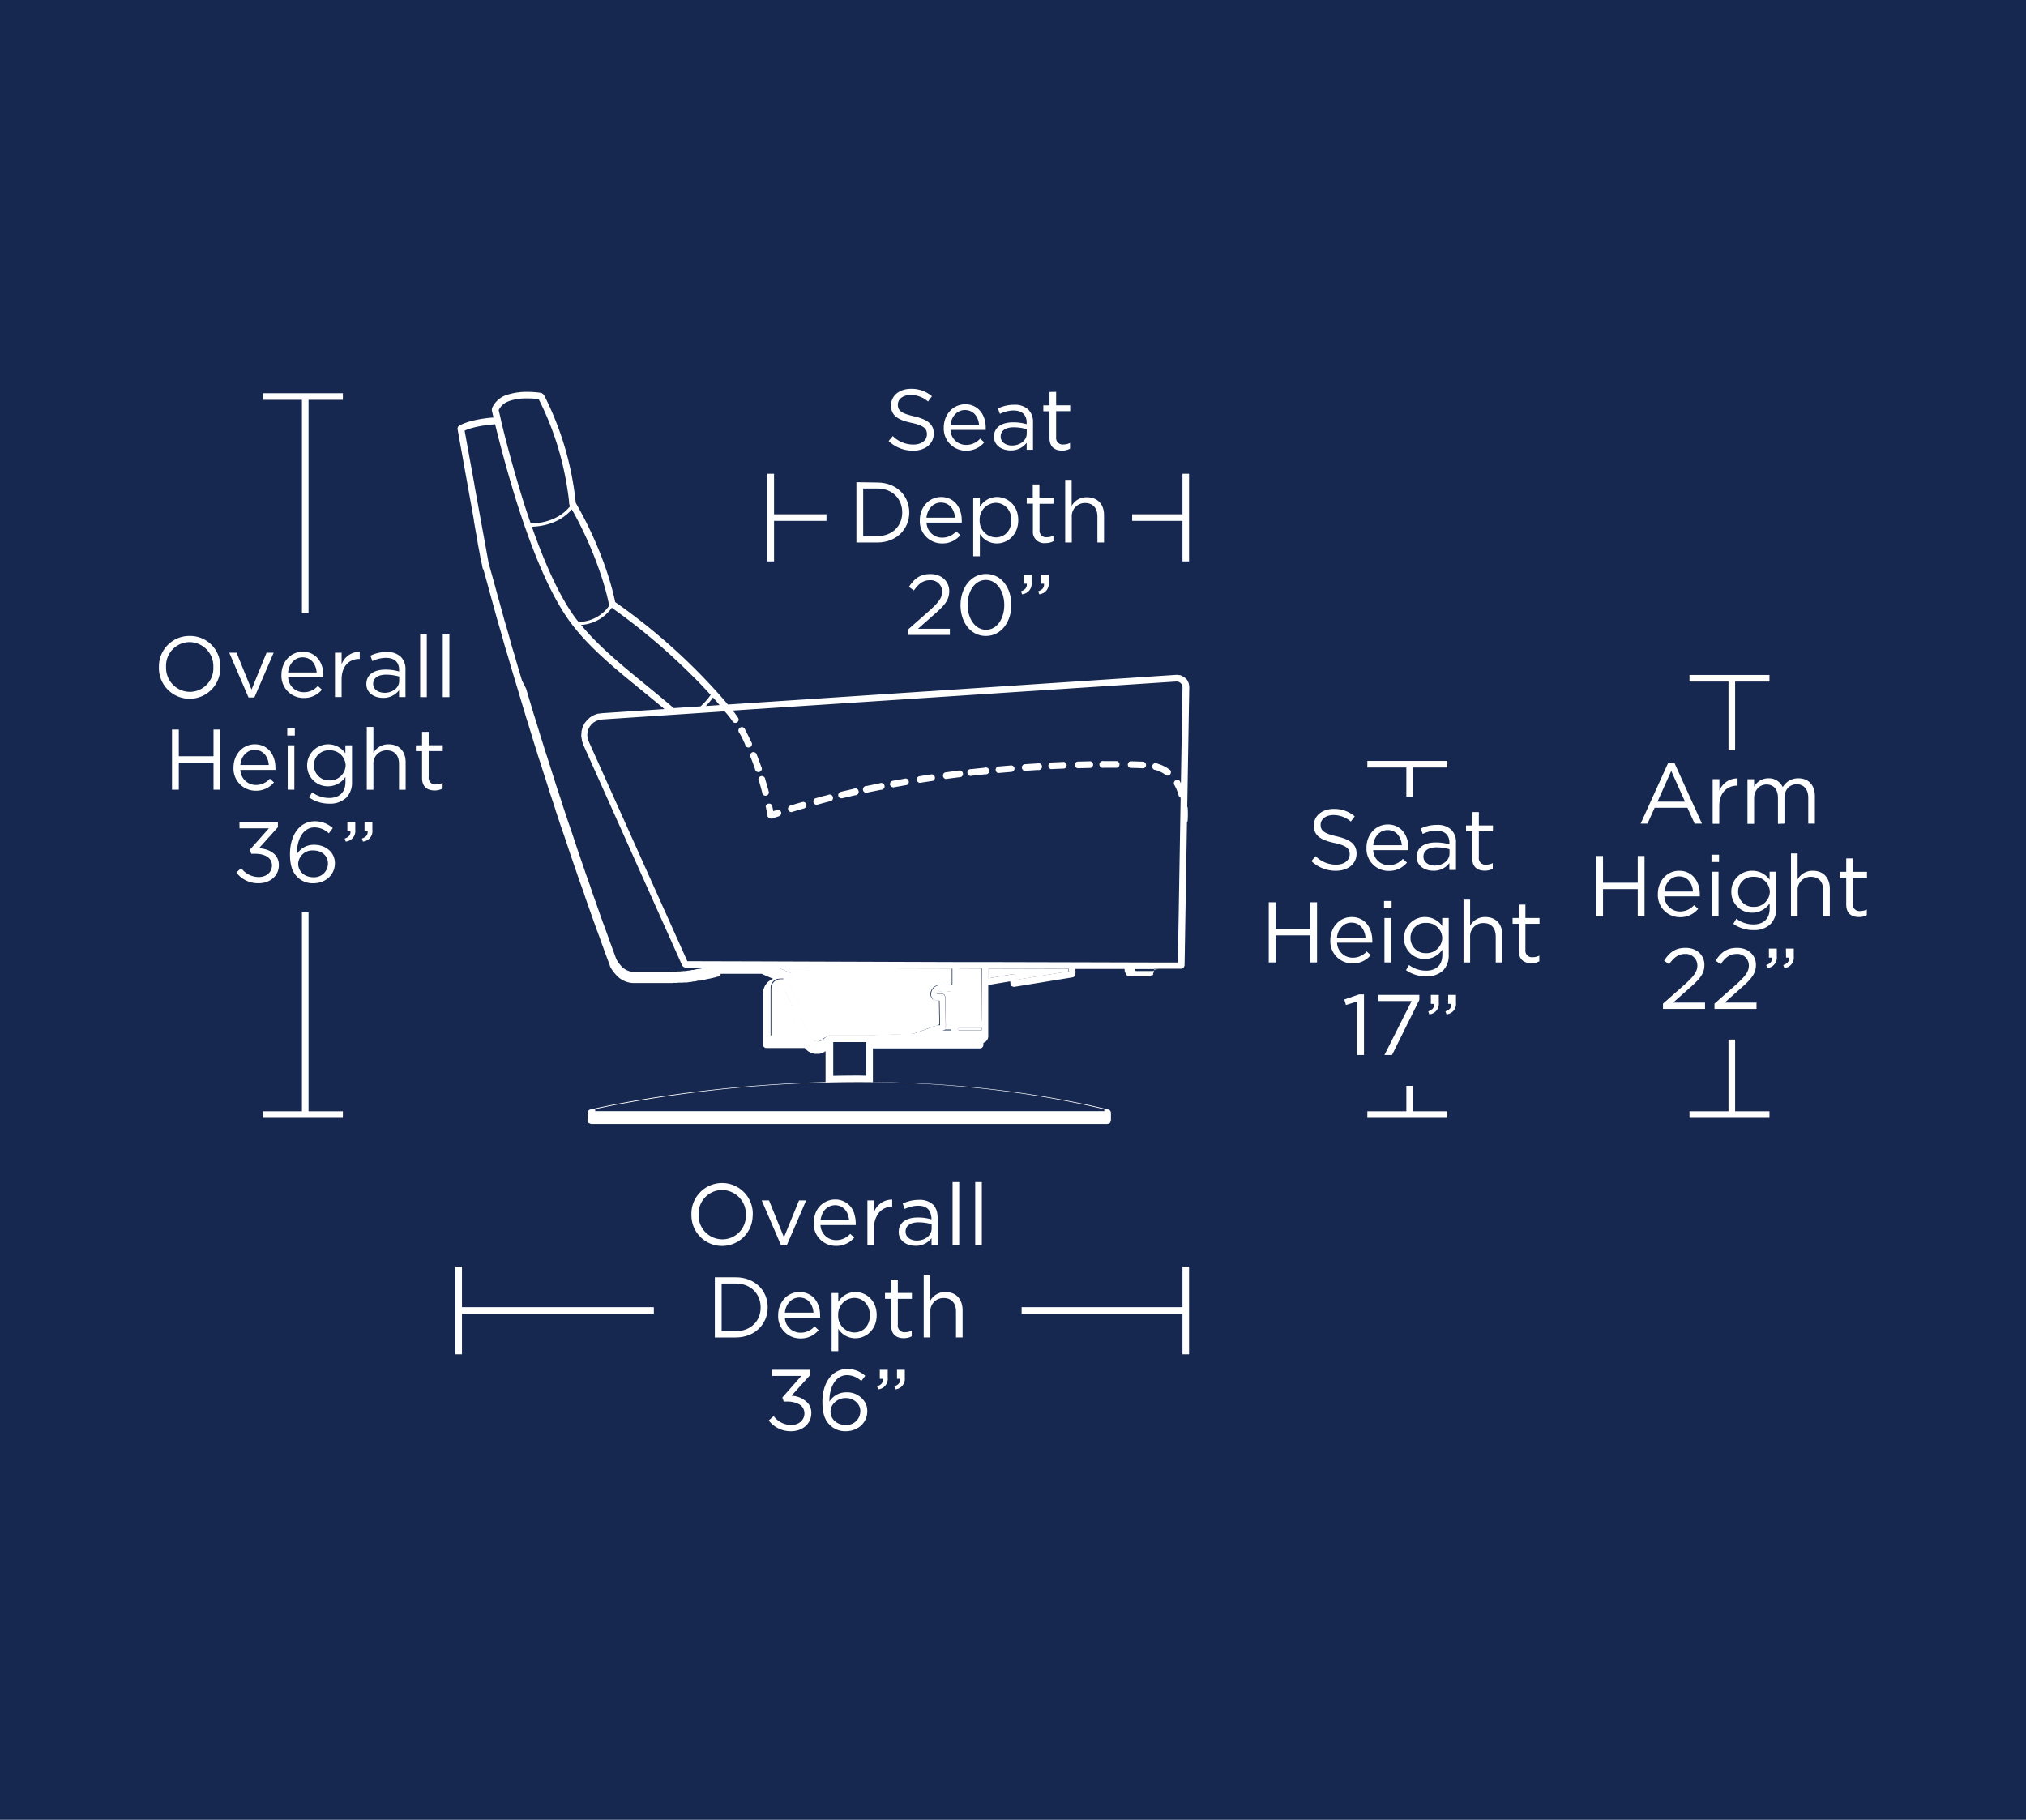 <svg xmlns="http://www.w3.org/2000/svg" viewBox="0 0 590 530"><defs><style>.cls-1{fill:#16284f;}.cls-2{fill:#fff;}</style></defs><title>Cirrus1</title><g id="Background"><rect class="cls-1" width="590" height="530"/></g><g id="Cirrus"><path class="cls-2" d="M231.76,297.69s0,0,0-.05h0l-.09-.2v0l0,0-.12-.23,0-.05v0l-.05-.11,0-.11h0s0-.06,0-.09,0,0-.05-.07l-.62-3.9h0s-.05,0-.06,0l-2.2-4.59s0,0,0-.06,0,0,0-.05l-.29-.88-.05-.27,0-.95,0-.26.15-.65h-1.07l-.73.09-.64.26-.57.43-.4.53-.27.65-.09.73v13.88h9.19l-1.83-3.83S231.77,297.71,231.76,297.69Z"/><path class="cls-2" d="M277.18,297.4v-8.81l-.9.15h0l0,0-1,.07H275l-1-.07h0l-.38,0-.25.07-.22.12-.14.18-.14.27v0h.38l.09,0h1l.33.13c.11.05.25.05.33.13h0l.14.33c.05.11.14.19.15.32h0l.14,7.88,0,.76v0s0,0,0,0v.08l-.29.68h0v0h0v0l-.06,0h0l-.1.05v0l-.07,0h0l-.07,0h0l-.26.1h2.65s0,0,0,0,0,0,0-.08Z"/><polygon class="cls-2" points="279.11 297.23 279.14 297.3 279.16 297.32 279.35 297.36 285.61 297.36 285.79 297.32 285.82 297.3 285.85 297.22 285.85 282.07 279.11 282.05 279.11 297.23"/><path class="cls-2" d="M311.17,282.46l0-.13v-.19l-23.37-.06v2.85l7-1.18c.12,0,.23.06.34.09a.9.9,0,0,1,.36.08c.1.07.13.2.2.3s.17.17.2.29l.07.37V285l0,.29v0l0,.1,15.21-2.48,0-.14Z"/><path class="cls-2" d="M273.55,298.24h0l-.12-6.91h-.82c-.06,0-.09-.05-.14-.06s-.09,0-.14,0l-.37-.11-.46-.3-.21-.25-.18-.32L271,290h0c0-.05,0-.1,0-.16s-.07-.09-.07-.15v-.07s0,0,0-.07,0,0,0-.07l.08-.52.09-.28.25-.52.12-.18.33-.41.29-.23.48-.26.19-.08.52-.15.33,0,.55,0h0l.92.07.92-.07,1.17-.19v-4.59l-50.31-.13,3.2,1.38h0a1,1,0,0,1,.49,1.24c0,.08-.12.1-.17.16l-.32.59-.16.66,0,.69.23.69,2.18,4.53c0,.05,0,.1,0,.15s0,.15.08.22.13.13.14.23l.61,3.8h0l0,.1h0l.06.12,0,.07.05.12h0l.1.21,0,.05,2.34,4.88.37.57.47.42.57.31.62.15h.62l.6-.18.58-.33.54-.51c.09-.08.21-.07.32-.12s.18-.13.31-.14h.07l.07-.16.68-.28h11.63l12.44-.44.73-.15,6-2.21s.05,0,.08,0l.08,0,.18,0h.07l.36-.08h0l.09,0h.05l.1,0h0l.06,0,0-.25Z"/><path class="cls-2" d="M285.71,299.28h-6.47s-.06,0-.09,0h0v.68l0,.11,0,0h0l.16,0h6.31l.16,0h0l0,0,0-.12v-.67s0,0-.05,0S285.74,299.28,285.71,299.28Z"/><polygon class="cls-2" points="89.85 265.73 87.93 265.73 87.93 323.64 76.56 323.64 76.56 325.56 99.85 325.56 99.85 323.64 89.85 323.64 89.85 265.73"/><polygon class="cls-2" points="99.85 114.53 76.56 114.53 76.56 116.45 87.93 116.45 87.93 178.56 89.85 178.56 89.85 116.45 99.85 116.45 99.85 114.53"/><path class="cls-2" d="M55.28,185.21a8.88,8.88,0,0,0-9,9.06v0a8.94,8.94,0,1,0,17.87,0v-.05A8.79,8.79,0,0,0,55.28,185.21Zm6.85,9.11a6.88,6.88,0,0,1-6.85,7.18,7,7,0,0,1-6.92-7.23v-.05A6.89,6.89,0,0,1,55.22,187a7,7,0,0,1,6.91,7.24Z"/><polygon class="cls-2" points="74.08 203.13 79.7 190.09 77.63 190.09 73.25 200.83 68.89 190.09 66.76 190.09 72.37 203.13 74.08 203.13"/><path class="cls-2" d="M94.17,196.65c0-3.78-2.2-6.84-6-6.84-3.58,0-6.21,3-6.21,6.74v0a6.44,6.44,0,0,0,6.46,6.73,6.66,6.66,0,0,0,5.33-2.43l-1.2-1.08a5.32,5.32,0,0,1-4.08,1.83,4.51,4.51,0,0,1-4.55-4.37H94.15C94.17,197.05,94.17,196.9,94.17,196.65Zm-10.28-.8c.24-2.53,2-4.41,4.2-4.41,2.58,0,3.93,2.05,4.13,4.41Z"/><path class="cls-2" d="M99.48,193.47v-3.38H97.55V203h1.93v-5.16c0-3.9,2.3-5.93,5.13-5.93h.15v-2.08A5.55,5.55,0,0,0,99.48,193.47Z"/><path class="cls-2" d="M118.08,203v-7.91a5.1,5.1,0,0,0-1.33-3.78,5.67,5.67,0,0,0-4.18-1.42,10.64,10.64,0,0,0-4.7,1.07l.57,1.58a9,9,0,0,1,3.93-.95c2.43,0,3.86,1.2,3.86,3.53v.45a13.64,13.64,0,0,0-4-.55c-3.28,0-5.54,1.45-5.54,4.18v.05c0,2.65,2.43,4,4.83,4a5.7,5.7,0,0,0,4.69-2.23V203Zm-6.16-1.25c-1.75,0-3.25-.95-3.25-2.58v0c0-1.63,1.35-2.68,3.78-2.68a13.7,13.7,0,0,1,3.8.55v1.26C116.25,200.33,114.3,201.78,111.92,201.78Z"/><rect class="cls-2" x="122.36" y="184.76" width="1.93" height="18.27"/><rect class="cls-2" x="128.94" y="184.76" width="1.93" height="18.27"/><polygon class="cls-2" points="62.18 220.25 52.07 220.25 52.07 212.47 50.09 212.47 50.09 229.99 52.07 229.99 52.07 222.1 62.18 222.1 62.18 229.99 64.16 229.99 64.16 212.47 62.18 212.47 62.18 220.25"/><path class="cls-2" d="M74.45,230.29a6.69,6.69,0,0,0,5.33-2.43l-1.2-1.08a5.36,5.36,0,0,1-4.08,1.83A4.52,4.52,0,0,1,70,224.23H80.21a6.22,6.22,0,0,0,0-.63c0-3.78-2.2-6.83-6-6.83-3.58,0-6.21,3-6.21,6.74v.05A6.44,6.44,0,0,0,74.45,230.29Zm-.3-11.89c2.58,0,3.93,2,4.13,4.4H70C70.19,220.28,71.9,218.4,74.15,218.4Z"/><rect class="cls-2" x="83.79" y="217.05" width="1.93" height="12.94"/><rect class="cls-2" x="83.66" y="212.09" width="2.2" height="2.13"/><path class="cls-2" d="M102.51,227.73V217.05h-1.93v2.32a6.13,6.13,0,0,0-11.14,3.51v.05A6,6,0,0,0,95.52,229a6.13,6.13,0,0,0,5.08-2.73v1.53c0,3-1.85,4.6-4.7,4.6a8.29,8.29,0,0,1-5-1.65l-.88,1.5a10.16,10.16,0,0,0,5.88,1.8,6.83,6.83,0,0,0,4.94-1.72A6.26,6.26,0,0,0,102.51,227.73Zm-1.85-4.83a4.58,4.58,0,0,1-4.76,4.39,4.39,4.39,0,0,1-4.48-4.41v0a4.28,4.28,0,0,1,4.48-4.36,4.54,4.54,0,0,1,4.76,4.38Z"/><path class="cls-2" d="M113.17,216.77a4.91,4.91,0,0,0-4.43,2.53v-7.59h-1.93V230h1.93v-7.41a3.81,3.81,0,0,1,3.88-4.06c2.28,0,3.58,1.5,3.58,3.91V230h1.93v-8C118.13,218.87,116.3,216.77,113.17,216.77Z"/><path class="cls-2" d="M124.84,213.14h-1.93v3.91h-1.8v1.7h1.8v7.81c0,2.63,1.58,3.65,3.65,3.65a4.86,4.86,0,0,0,2.33-.55V228a4.12,4.12,0,0,1-1.88.45,1.91,1.91,0,0,1-2.17-2.15v-7.56h4.1v-1.7h-4.1Z"/><path class="cls-2" d="M81.21,252v-.05c0-3.2-2.73-4.68-5.78-4.93l5.5-6.11v-1.45H69.74v1.78h8.57l-5.54,6.23.4,1.18H74.3c2.88,0,4.9,1.2,4.9,3.38v0c0,2.05-1.7,3.4-3.82,3.4a6.38,6.38,0,0,1-5.14-2.6l-1.42,1.27a7.92,7.92,0,0,0,6.53,3.13C78.6,257.24,81.21,255.09,81.21,252Z"/><path class="cls-2" d="M91.25,257.24c3.55,0,6.28-2.45,6.28-5.83v0c0-3.28-2.8-5.38-6.06-5.38a5.75,5.75,0,0,0-5,2.7v-.25c0-4,1.78-7.51,5.16-7.51a6.12,6.12,0,0,1,4.13,1.73l1.15-1.52a7.69,7.69,0,0,0-5.18-2c-4.58,0-7.28,4.18-7.28,9.52v0c0,3.58.8,5.39,2.2,6.79A6.37,6.37,0,0,0,91.25,257.24Zm-4.41-5.73a4.11,4.11,0,0,1,4.38-3.83c2.53,0,4.28,1.61,4.28,3.76v.05a4,4,0,0,1-4.23,4c-2.58,0-4.43-1.7-4.43-3.93Z"/><path class="cls-2" d="M101.16,242.05h.89c.11,1.08-.42,1.73-1.67,2.18l.3.87a3.08,3.08,0,0,0,2.78-3.43v-2.25h-2.3Z"/><path class="cls-2" d="M106.16,242.05h.9c.1,1.08-.42,1.73-1.67,2.18l.3.87a3.05,3.05,0,0,0,2.75-3.43v-2.25h-2.28Z"/><polygon class="cls-2" points="411.48 316.24 409.55 316.24 409.55 323.64 398.19 323.64 398.19 325.56 421.48 325.56 421.48 323.64 411.48 323.64 411.48 316.24"/><polygon class="cls-2" points="409.55 231.99 411.48 231.99 411.48 223.53 421.48 223.53 421.48 221.61 398.19 221.61 398.19 223.53 409.55 223.53 409.55 231.99"/><polygon class="cls-2" points="503.36 218.51 505.29 218.51 505.29 198.5 515.29 198.5 515.29 196.58 492 196.58 492 198.5 503.36 198.5 503.36 218.51"/><polygon class="cls-2" points="505.29 302.76 503.36 302.76 503.36 323.64 492 323.64 492 325.56 515.29 325.56 515.29 323.64 505.29 323.64 505.29 302.76"/><polygon class="cls-2" points="134.53 368.91 132.6 368.91 132.6 394.42 134.53 394.42 134.53 382.63 190.41 382.63 190.41 380.7 134.53 380.7 134.53 368.91"/><polygon class="cls-2" points="344.35 380.7 297.51 380.7 297.51 382.63 344.35 382.63 344.35 394.42 346.27 394.42 346.27 368.91 344.35 368.91 344.35 380.7"/><path class="cls-2" d="M219.22,354c0-.07,0-.13,0-.19v-.05a8.94,8.94,0,1,0-17.87.05v0c0,.05,0,.09,0,.14a8.92,8.92,0,0,0,17.84,0Zm-15.78,0c0-.07,0-.13,0-.19v-.05a6.88,6.88,0,0,1,6.86-7.18,7,7,0,0,1,6.91,7.23v0c0,.05,0,.09,0,.14a6.85,6.85,0,0,1-6.84,7A6.94,6.94,0,0,1,203.44,354Z"/><polygon class="cls-2" points="229.13 362.65 232.88 353.98 234.76 349.61 232.69 349.61 230.9 353.98 228.3 360.35 225.72 353.98 223.95 349.61 221.82 349.61 223.7 353.98 227.43 362.65 229.13 362.65"/><path class="cls-2" d="M248.78,360.42l-1.2-1.07a5.35,5.35,0,0,1-4.08,1.82,4.52,4.52,0,0,1-4.56-4.38H249.2a4.09,4.09,0,0,0,0-.62,8.64,8.64,0,0,0-.3-2.19,5.73,5.73,0,0,0-5.74-4.64,6.12,6.12,0,0,0-5.88,4.64,7.49,7.49,0,0,0-.32,2.09v.05a6.43,6.43,0,0,0,6.46,6.73A6.7,6.7,0,0,0,248.78,360.42ZM239.3,354a4.13,4.13,0,0,1,3.85-3,3.9,3.9,0,0,1,3.82,3,6.25,6.25,0,0,1,.31,1.39h-8.34A5.68,5.68,0,0,1,239.3,354Z"/><path class="cls-2" d="M252.6,349.61v12.94h1.94V357.4a6.64,6.64,0,0,1,.9-3.42,4.75,4.75,0,0,1,4.23-2.52h.15v-2.08a5.53,5.53,0,0,0-5.28,3.61v-3.38Z"/><path class="cls-2" d="M271.28,360.6v1.95h1.86v-7.91A4.54,4.54,0,0,0,273,354a4.86,4.86,0,0,0-1.22-3.12,5.7,5.7,0,0,0-4.19-1.43,10.67,10.67,0,0,0-4.7,1.08l.57,1.58a9.09,9.09,0,0,1,3.94-.95c2.16,0,3.45,1,3.73,2.84a3.57,3.57,0,0,1,.12.68v.46a13.54,13.54,0,0,0-4-.55c-3.28,0-5.53,1.45-5.53,4.18v.05c0,2.65,2.43,4,4.83,4A5.66,5.66,0,0,0,271.28,360.6Zm-4.3.7c-1.76,0-3.26-.95-3.26-2.58v-.05c0-1.62,1.35-2.68,3.78-2.68a13.78,13.78,0,0,1,3.81.55v1.25C271.31,359.85,269.35,361.3,267,361.3Z"/><polygon class="cls-2" points="277.41 362.55 279.34 362.55 279.34 353.98 279.34 344.28 277.41 344.28 277.41 353.98 277.41 362.55"/><polygon class="cls-2" points="284 353.98 284 362.55 285.92 362.55 285.92 353.98 285.92 344.28 284 344.28 284 353.98"/><path class="cls-2" d="M214.24,372h-6.07v17.52h6.07c5.52,0,9.32-3.83,9.32-8.76v-.05C223.56,375.77,219.76,372,214.24,372Zm7.27,8.81c0,3.88-2.83,6.88-7.27,6.88h-4.09V373.81h4.09c4.44,0,7.27,3.06,7.27,6.94Z"/><path class="cls-2" d="M232.82,376.29c-3.58,0-6.21,3-6.21,6.73v.05a6.44,6.44,0,0,0,6.46,6.74,6.69,6.69,0,0,0,5.33-2.43l-1.2-1.08a5.32,5.32,0,0,1-4.08,1.83,4.51,4.51,0,0,1-4.55-4.38h10.26c0-.23,0-.38,0-.62C238.85,379.35,236.65,376.29,232.82,376.29Zm-4.25,6c.24-2.53,2-4.4,4.2-4.4,2.58,0,3.93,2.05,4.13,4.4Z"/><path class="cls-2" d="M249.11,376.29a5.82,5.82,0,0,0-5,2.88v-2.6h-1.93v16.94h1.93V387a5.83,5.83,0,0,0,5,2.75c3.13,0,6.19-2.5,6.19-6.73V383C255.3,378.74,252.22,376.29,249.11,376.29Zm4.21,6.78c0,3.13-2.06,5-4.55,5a4.82,4.82,0,0,1-4.69-5V383a4.83,4.83,0,0,1,4.69-5c2.45,0,4.55,2,4.55,5Z"/><path class="cls-2" d="M261.46,372.66h-1.93v3.91h-1.8v1.7h1.8v7.81c0,2.63,1.58,3.65,3.66,3.65a4.85,4.85,0,0,0,2.32-.55v-1.65a4,4,0,0,1-1.87.45,1.91,1.91,0,0,1-2.18-2.15v-7.56h4.1v-1.7h-4.1Z"/><path class="cls-2" d="M275.33,376.29a4.9,4.9,0,0,0-4.43,2.53v-7.59H269v18.28h1.94V382.1a3.8,3.8,0,0,1,3.88-4.06c2.27,0,3.58,1.51,3.58,3.91v7.56h1.92v-8C280.28,378.39,278.45,376.29,275.33,376.29Z"/><path class="cls-2" d="M230.48,406.5l5.51-6.1v-1.46H224.8v1.78h8.56L227.83,407l.4,1.18h1.12a7.13,7.13,0,0,1,2.81.56,3,3,0,0,1,2.1,2.82v.05c0,2.05-1.7,3.4-3.83,3.4a6.36,6.36,0,0,1-5.13-2.6l-1.43,1.28a8,8,0,0,0,6.54,3.13c3.25,0,5.86-2.16,5.86-5.29v-.05a4.29,4.29,0,0,0-.92-2.74A6.8,6.8,0,0,0,230.48,406.5Z"/><path class="cls-2" d="M246.53,405.5a5.73,5.73,0,0,0-5,2.7V408c0-3.95,1.78-7.51,5.16-7.51a6.14,6.14,0,0,1,4.13,1.73l1.15-1.53a7.76,7.76,0,0,0-5.19-2c-4.58,0-7.28,4.18-7.28,9.51v.05c0,.19,0,.32,0,.49.08,3.23.84,5,2.18,6.3a6.37,6.37,0,0,0,4.6,1.78c3.56,0,6.28-2.46,6.28-5.84v-.05a5.21,5.21,0,0,0-.47-2.19A6,6,0,0,0,246.53,405.5Zm4,5.51a4,4,0,0,1-4.24,4c-2.57,0-4.43-1.7-4.43-3.93V411a3.63,3.63,0,0,1,1-2.34,4.49,4.49,0,0,1,3.41-1.49,4.32,4.32,0,0,1,3.4,1.49,3.52,3.52,0,0,1,.88,2.27Z"/><path class="cls-2" d="M261.22,401.57h.9c.1,1.08-.42,1.73-1.68,2.18l.3.88a3.07,3.07,0,0,0,2.75-3.43v-2.26h-2.27Z"/><path class="cls-2" d="M256.21,401.57h.9c.1,1.08-.42,1.73-1.68,2.18l.3.88a3.09,3.09,0,0,0,2.79-3.43v-2.26h-2.31Z"/><polygon class="cls-2" points="225.41 137.98 223.48 137.98 223.48 163.5 225.41 163.5 225.41 151.7 240.68 151.7 240.68 149.78 225.41 149.78 225.41 137.98"/><polygon class="cls-2" points="344.35 149.78 329.7 149.78 329.7 151.7 344.35 151.7 344.35 163.5 346.27 163.5 346.27 137.98 344.35 137.98 344.35 149.78"/><path class="cls-2" d="M389.12,251.82a8.35,8.35,0,0,1-6-2.48l-1.22,1.45a10.22,10.22,0,0,0,7.15,2.81c3.48,0,6-2,6-5v0c0-2.68-1.81-4.11-5.71-5s-4.76-1.75-4.76-3.4v0c0-1.58,1.46-2.83,3.74-2.83a7.69,7.69,0,0,1,5.05,1.9l1.15-1.52a9.11,9.11,0,0,0-6.16-2.16c-3.32,0-5.75,2-5.75,4.78v.05c0,2.88,1.85,4.18,5.88,5.06,3.68.78,4.56,1.7,4.56,3.33v.05C393,250.56,391.48,251.82,389.12,251.82Z"/><path class="cls-2" d="M404.4,253.64a6.69,6.69,0,0,0,5.33-2.42l-1.2-1.08a5.36,5.36,0,0,1-4.08,1.83,4.51,4.51,0,0,1-4.55-4.38h10.25a4.29,4.29,0,0,0,0-.63c0-3.78-2.2-6.84-6-6.84-3.58,0-6.21,3-6.21,6.74v0A6.43,6.43,0,0,0,404.4,253.64Zm-.3-11.89c2.57,0,3.93,2.06,4.13,4.41H399.9C400.14,243.63,401.84,241.75,404.1,241.75Z"/><path class="cls-2" d="M413.74,241.3l.57,1.58a9,9,0,0,1,3.93-.95c2.43,0,3.85,1.2,3.85,3.53v.45a13.88,13.88,0,0,0-4-.55c-3.28,0-5.53,1.45-5.53,4.18v.05c0,2.65,2.43,4,4.83,4a5.64,5.64,0,0,0,4.68-2.23v2H424v-7.91a5.06,5.06,0,0,0-1.33-3.77,5.65,5.65,0,0,0-4.18-1.43A10.64,10.64,0,0,0,413.74,241.3Zm8.38,7.29c0,2-1.95,3.5-4.33,3.5-1.75,0-3.26-1-3.26-2.57v-.06c0-1.62,1.36-2.68,3.79-2.68a13.29,13.29,0,0,1,3.8.56Z"/><path class="cls-2" d="M428.73,249.91c0,2.63,1.57,3.66,3.65,3.66a4.83,4.83,0,0,0,2.33-.55v-1.65a4.09,4.09,0,0,1-1.88.45,1.91,1.91,0,0,1-2.17-2.15V242.1h4.1v-1.7h-4.1v-3.9h-1.93v3.9h-1.8v1.7h1.8Z"/><polygon class="cls-2" points="381.57 270.56 371.46 270.56 371.46 262.78 369.48 262.78 369.48 280.3 371.46 280.3 371.46 272.41 381.57 272.41 381.57 280.3 383.54 280.3 383.54 262.78 381.57 262.78 381.57 270.56"/><path class="cls-2" d="M399.17,278.17,398,277.1a5.34,5.34,0,0,1-4.07,1.82,4.52,4.52,0,0,1-4.56-4.38h10.26a4.09,4.09,0,0,0,0-.62c0-3.78-2.21-6.84-6-6.84-3.59,0-6.22,3-6.22,6.74v.05a6.44,6.44,0,0,0,6.46,6.73A6.71,6.71,0,0,0,399.17,278.17Zm-5.64-9.46c2.58,0,3.94,2.05,4.13,4.41h-8.33C389.58,270.59,391.28,268.71,393.53,268.71Z"/><rect class="cls-2" x="403.05" y="262.4" width="2.2" height="2.13"/><rect class="cls-2" x="403.17" y="267.36" width="1.93" height="12.94"/><path class="cls-2" d="M421.89,278.05V267.36H420v2.33a6.12,6.12,0,0,0-11.14,3.5v.05a6,6,0,0,0,6.09,6.06,6.14,6.14,0,0,0,5.08-2.73v1.53c0,3-1.85,4.6-4.71,4.6a8.25,8.25,0,0,1-5-1.65l-.87,1.5a10.09,10.09,0,0,0,5.88,1.8,6.81,6.81,0,0,0,4.93-1.72A6.24,6.24,0,0,0,421.89,278.05ZM420,273.22a4.57,4.57,0,0,1-4.76,4.38,4.38,4.38,0,0,1-4.48-4.41v-.05a4.28,4.28,0,0,1,4.48-4.35,4.53,4.53,0,0,1,4.76,4.38Z"/><path class="cls-2" d="M432.55,267.08a4.91,4.91,0,0,0-4.43,2.53V262H426.2V280.3h1.92v-7.41a3.82,3.82,0,0,1,3.88-4.06c2.28,0,3.58,1.51,3.58,3.91v7.56h1.93v-8C437.51,269.19,435.68,267.08,432.55,267.08Z"/><path class="cls-2" d="M444.22,263.45h-1.93v3.91h-1.8v1.7h1.8v7.81c0,2.63,1.58,3.66,3.66,3.66a4.71,4.71,0,0,0,2.32-.56v-1.65a4,4,0,0,1-1.87.45,1.91,1.91,0,0,1-2.18-2.15v-7.56h4.11v-1.7h-4.11Z"/><polygon class="cls-2" points="391.48 291.09 391.95 292.69 395.25 291.66 395.25 307.26 397.21 307.26 397.21 289.61 395.76 289.61 391.48 291.09"/><polygon class="cls-2" points="405.37 307.26 413.33 291.21 413.33 289.74 401.44 289.74 401.44 291.54 411.08 291.54 403.17 307.26 405.37 307.26"/><path class="cls-2" d="M421.72,292.36h.9c.1,1.08-.42,1.73-1.68,2.18l.3.88A3.06,3.06,0,0,0,424,292v-2.25h-2.27Z"/><path class="cls-2" d="M415.93,294.54l.3.88A3.08,3.08,0,0,0,419,292v-2.25h-2.31v2.62h.9C417.71,293.44,417.19,294.09,415.93,294.54Z"/><path class="cls-2" d="M266,129.48a8.36,8.36,0,0,1-6-2.48l-1.22,1.45a10.24,10.24,0,0,0,7.15,2.81c3.49,0,6-2,6-5v0c0-2.68-1.8-4.1-5.71-5s-4.75-1.75-4.75-3.4v0c0-1.58,1.45-2.83,3.73-2.83a7.66,7.66,0,0,1,5.05,1.91l1.15-1.53a9.11,9.11,0,0,0-6.16-2.16c-3.32,0-5.75,2-5.75,4.78v.06c0,2.87,1.85,4.18,5.88,5.05,3.68.78,4.56,1.71,4.56,3.33v0C269.94,128.23,268.38,129.48,266,129.48Z"/><path class="cls-2" d="M274.84,124.52v0a6.44,6.44,0,0,0,6.46,6.74,6.69,6.69,0,0,0,5.33-2.43l-1.2-1.08a5.32,5.32,0,0,1-4.08,1.83,4.51,4.51,0,0,1-4.55-4.38h10.26c0-.23,0-.38,0-.62,0-3.78-2.2-6.84-6-6.84C277.47,117.79,274.84,120.79,274.84,124.52Zm10.29-.7H276.8c.24-2.53,1.95-4.4,4.2-4.4C283.58,119.42,284.93,121.47,285.13,123.82Z"/><path class="cls-2" d="M295,123c-3.28,0-5.54,1.46-5.54,4.18v0c0,2.66,2.43,4,4.83,4a5.7,5.7,0,0,0,4.69-2.22V131h1.85V123.1a5.09,5.09,0,0,0-1.33-3.78,5.68,5.68,0,0,0-4.18-1.43,10.64,10.64,0,0,0-4.7,1.08l.57,1.58a8.87,8.87,0,0,1,3.93-1c2.43,0,3.86,1.2,3.86,3.53v.45A14,14,0,0,0,295,123Zm4,2v1.25c0,2.05-1.95,3.51-4.33,3.51-1.75,0-3.25-1-3.25-2.58v-.05c0-1.63,1.35-2.68,3.78-2.68A13.33,13.33,0,0,1,299,125Z"/><path class="cls-2" d="M305.63,114.16v3.91h-1.8v1.7h1.8v7.81c0,2.63,1.58,3.65,3.66,3.65a4.82,4.82,0,0,0,2.32-.55V129a4,4,0,0,1-1.87.45,1.91,1.91,0,0,1-2.18-2.15v-7.56h4.1v-1.7h-4.1v-3.91Z"/><path class="cls-2" d="M249.4,140.44V158h6.08c5.51,0,9.31-3.82,9.31-8.76v0c0-4.93-3.8-8.71-9.31-8.71Zm13.34,8.76v.05c0,3.88-2.83,6.89-7.26,6.89h-4.11V142.27h4.11C259.91,142.27,262.74,145.32,262.74,149.2Z"/><path class="cls-2" d="M280.08,151.58c0-3.78-2.2-6.83-6-6.83-3.58,0-6.21,3-6.21,6.73v.05a6.44,6.44,0,0,0,6.46,6.74,6.72,6.72,0,0,0,5.34-2.43l-1.21-1.08a5.36,5.36,0,0,1-4.08,1.83,4.52,4.52,0,0,1-4.55-4.38h10.26C280.08,152,280.08,151.83,280.08,151.58Zm-10.28-.8c.25-2.53,1.95-4.41,4.2-4.41,2.58,0,3.93,2.06,4.13,4.41Z"/><path class="cls-2" d="M296.53,151.51v-.06c0-4.25-3.08-6.7-6.18-6.7a5.8,5.8,0,0,0-5,2.88V145h-1.93V162h1.93v-6.48a5.84,5.84,0,0,0,5,2.75C293.48,158.24,296.53,155.74,296.53,151.51Zm-2,0c0,3.13-2.05,5-4.55,5a4.82,4.82,0,0,1-4.69-5v-.06a4.82,4.82,0,0,1,4.69-5c2.45,0,4.55,2,4.55,5Z"/><path class="cls-2" d="M306.79,146.72V145h-4.1v-3.9h-1.93V145H299v1.7h1.8v7.81a3.3,3.3,0,0,0,3.65,3.66,4.83,4.83,0,0,0,2.33-.55V156a4.08,4.08,0,0,1-1.87.45,1.92,1.92,0,0,1-2.18-2.15v-7.57Z"/><path class="cls-2" d="M321.51,158v-8c0-3.08-1.83-5.18-5-5.18a4.89,4.89,0,0,0-4.43,2.53v-7.59H310.2V158h1.92v-7.4A3.82,3.82,0,0,1,316,146.5c2.27,0,3.58,1.5,3.58,3.91V158Z"/><path class="cls-2" d="M270.73,177.79l-6.35,5.6v1.53h12.24v-1.8h-9.29L272,179c3.08-2.67,4.43-4.25,4.43-6.81v-.05c0-2.85-2.28-4.95-5.43-4.95s-4.73,1.37-6.31,3.73l1.45,1.05c1.41-2,2.71-3,4.71-3a3.35,3.35,0,0,1,3.53,3.35C274.39,174,273.41,175.38,270.73,177.79Z"/><path class="cls-2" d="M287.1,185.22c4.51,0,7.42-4.15,7.42-9.06v0c0-4.91-2.86-9-7.36-9s-7.44,4.15-7.44,9.06v.05C279.72,181.12,282.57,185.22,287.1,185.22Zm-5.32-9.11c0-3.85,2.05-7.21,5.32-7.21s5.36,3.43,5.36,7.26v.05c0,3.83-2,7.21-5.3,7.21s-5.38-3.43-5.38-7.26Z"/><path class="cls-2" d="M297.34,172.21l.3.87a3.08,3.08,0,0,0,2.78-3.43V167.4h-2.3V170h.9C299.12,171.1,298.59,171.76,297.34,172.21Z"/><path class="cls-2" d="M302.35,172.21l.3.87a3.06,3.06,0,0,0,2.75-3.43V167.4h-2.27V170h.9C304.13,171.1,303.6,171.76,302.35,172.21Z"/><path class="cls-2" d="M493.5,239.87h2.13l-8-17.65h-1.85l-8,17.65h2l2.08-4.63h9.54Zm-10.81-6.41,4-8.94,4,8.94Z"/><path class="cls-2" d="M498.75,226.92v13h1.93v-5.16c0-3.91,2.3-5.94,5.14-5.94H506V226.7a5.54,5.54,0,0,0-5.28,3.6v-3.38Z"/><path class="cls-2" d="M519.66,239.87V232.4c0-2.55,1.62-4,3.58-4s3.35,1.4,3.35,3.91v7.56h1.93v-8c0-3.2-1.83-5.2-4.81-5.2a5.14,5.14,0,0,0-4.55,2.58,4.38,4.38,0,0,0-4.16-2.58,4.71,4.71,0,0,0-4.18,2.45v-2.18h-1.93v13h1.93v-7.39c0-2.38,1.55-4.08,3.6-4.08s3.34,1.43,3.34,3.86v7.61Z"/><polygon class="cls-2" points="476.93 257.09 466.82 257.09 466.82 249.3 464.84 249.3 464.84 266.82 466.82 266.82 466.82 258.94 476.93 258.94 476.93 266.82 478.91 266.82 478.91 249.3 476.93 249.3 476.93 257.09"/><path class="cls-2" d="M489.2,267.12a6.66,6.66,0,0,0,5.33-2.43l-1.2-1.07a5.37,5.37,0,0,1-4.08,1.83,4.53,4.53,0,0,1-4.56-4.39H495a6.12,6.12,0,0,0,0-.62c0-3.78-2.2-6.84-6-6.84-3.58,0-6.21,3-6.21,6.74v.05A6.43,6.43,0,0,0,489.2,267.12Zm-.3-11.89c2.57,0,3.93,2,4.13,4.41h-8.34C484.94,257.11,486.64,255.23,488.9,255.23Z"/><rect class="cls-2" x="498.41" y="248.92" width="2.2" height="2.13"/><rect class="cls-2" x="498.53" y="253.88" width="1.93" height="12.94"/><path class="cls-2" d="M517.25,264.57V253.88h-1.92v2.33a6.09,6.09,0,0,0-5.06-2.61,6,6,0,0,0-6.08,6.11v.05a6,6,0,0,0,6.08,6.06,6.1,6.1,0,0,0,5.08-2.73v1.53c0,3-1.85,4.61-4.71,4.61a8.26,8.26,0,0,1-5-1.66l-.87,1.5a10.1,10.1,0,0,0,5.88,1.81,6.81,6.81,0,0,0,4.93-1.73A6.24,6.24,0,0,0,517.25,264.57Zm-1.85-4.83a4.57,4.57,0,0,1-4.76,4.38,4.37,4.37,0,0,1-4.47-4.41v0a4.27,4.27,0,0,1,4.47-4.35,4.53,4.53,0,0,1,4.76,4.38Z"/><path class="cls-2" d="M527.92,253.6a4.9,4.9,0,0,0-4.43,2.53v-7.58h-1.93v18.27h1.93v-7.41a3.8,3.8,0,0,1,3.88-4.05c2.27,0,3.58,1.5,3.58,3.9v7.56h1.92v-8C532.87,255.71,531.05,253.6,527.92,253.6Z"/><path class="cls-2" d="M539.58,250h-1.93v3.91h-1.8v1.7h1.8v7.81c0,2.63,1.58,3.66,3.66,3.66a4.78,4.78,0,0,0,2.33-.56v-1.65a4,4,0,0,1-1.88.46,1.92,1.92,0,0,1-2.18-2.16v-7.56h4.11v-1.7h-4.11Z"/><path class="cls-2" d="M496.53,292h-9.29l4.68-4.16c3.08-2.68,4.43-4.26,4.43-6.81V281c0-2.85-2.27-4.95-5.43-4.95s-4.73,1.37-6.31,3.73l1.45,1.05c1.41-2,2.71-3,4.71-3a3.36,3.36,0,0,1,3.53,3.36c0,1.75-1,3.1-3.65,5.5l-6.36,5.61v1.53h12.24Z"/><path class="cls-2" d="M511.52,292h-9.28l4.68-4.16c3.07-2.68,4.43-4.26,4.43-6.81V281c0-2.85-2.28-4.95-5.44-4.95s-4.73,1.37-6.3,3.73l1.45,1.05c1.4-2,2.7-3,4.7-3a3.35,3.35,0,0,1,3.53,3.36c0,1.75-1,3.1-3.65,5.5l-6.36,5.61v1.53h12.24Z"/><path class="cls-2" d="M520.13,278.89H521c.09,1.07-.43,1.72-1.68,2.17l.3.88a3.06,3.06,0,0,0,2.75-3.43v-2.25h-2.28Z"/><path class="cls-2" d="M515.13,278.89h.9c.1,1.07-.43,1.72-1.68,2.17l.3.88a3.08,3.08,0,0,0,2.78-3.43v-2.25h-2.3Z"/><path class="cls-2" d="M298.4,224.51c1.31-.1,2.59-.18,3.84-.26a1,1,0,1,0-.12-1.92l-3.85.25a1,1,0,0,0,.13,1.93Z"/><path class="cls-2" d="M306.08,224c1.31-.07,2.6-.12,3.84-.17a1,1,0,0,0-.08-1.93h0l-3.86.18a1,1,0,0,0,.1,1.92Z"/><path class="cls-2" d="M267.87,228c1.28-.2,2.54-.4,3.8-.58a1,1,0,0,0-.28-1.91c-1.26.19-2.54.38-3.82.59a1,1,0,0,0,.3,1.9Z"/><path class="cls-2" d="M237.86,234.39c1.23-.34,2.47-.66,3.7-1a1,1,0,1,0-.48-1.86c-1.24.31-2.48.64-3.73,1a1,1,0,0,0,.51,1.86Z"/><path class="cls-2" d="M252.77,230.79c1.26-.27,2.51-.52,3.76-.77a1,1,0,1,0-.37-1.89h0l-3.79.78a1,1,0,1,0,.4,1.88Z"/><path class="cls-2" d="M245.28,232.48l3.74-.87a1,1,0,1,0-.42-1.88l-3.77.88a1,1,0,0,0-.71,1.16A1,1,0,0,0,245.28,232.48Z"/><path class="cls-2" d="M283.1,225.91l3.82-.41a1,1,0,1,0-.2-1.91c-1.26.13-2.54.26-3.84.41a1,1,0,1,0,.22,1.91Z"/><path class="cls-2" d="M230.5,236.52c1.23-.38,2.45-.74,3.67-1.09a1,1,0,0,0,.66-1.2,1,1,0,0,0-1.19-.65c-1.24.35-2.47.72-3.7,1.1a1,1,0,0,0,.56,1.84Z"/><path class="cls-2" d="M275.47,226.87c1.29-.18,2.56-.34,3.81-.5a1,1,0,1,0-.23-1.91c-1.27.16-2.55.32-3.84.5a1,1,0,0,0,.26,1.91Z"/><path class="cls-2" d="M290.74,225.13l3.83-.33a1,1,0,0,0,.88-1,1,1,0,0,0-1-.88l-3.85.33a1,1,0,0,0,.17,1.92Z"/><path class="cls-2" d="M260.31,229.29l3.78-.67a1,1,0,0,0-.33-1.9h0l-3.81.68a1,1,0,0,0-.77,1.12A1,1,0,0,0,260.31,229.29Z"/><path class="cls-2" d="M336.52,224.25a9.2,9.2,0,0,1,3.08,1.56,1,1,0,0,0,1.19-1.52h0a11.2,11.2,0,0,0-3.73-1.89,1,1,0,1,0-.54,1.85Z"/><path class="cls-2" d="M329.12,223.65c2.42,0,3.73.12,3.73.12H333a1,1,0,0,0,0-1.93h-.06c-.07,0-1.38-.06-3.77-.12a1,1,0,0,0,0,1.93Z"/><path class="cls-2" d="M313.76,223.74l3.84-.09a1,1,0,0,0,0-1.93h0l-3.86.09a1,1,0,0,0,.06,1.93Z"/><path class="cls-2" d="M321.44,223.6h3.84a1,1,0,0,0,0-1.93h-3.86a1,1,0,1,0,0,1.93Z"/><path class="cls-2" d="M217,216.85a1,1,0,1,0,1.75-.8c-.56-1.21-1.14-2.39-1.74-3.51a1,1,0,1,0-1.69.92C215.94,214.53,216.5,215.67,217,216.85Z"/><path class="cls-2" d="M221.05,227.56h0c.38,1.24.73,2.47,1,3.67a1,1,0,0,0,1.87-.5c-.32-1.21-.68-2.47-1.07-3.74a1,1,0,1,0-1.84.57Z"/><path class="cls-2" d="M218.53,220.35h0c.47,1.18.91,2.38,1.33,3.58a1,1,0,1,0,1.82-.64c-.43-1.22-.88-2.44-1.36-3.65a1,1,0,0,0-1.25-.54A1,1,0,0,0,218.53,220.35Z"/><path class="cls-2" d="M223,234.93h0c.2.95.38,1.85.52,2.69,0,0,0,0,0,.07s0,.05,0,.08.14.14.2.22.13.21.24.27a1,1,0,0,0,.35.08c.1,0,.18.09.29.07s0,0,.06,0h.08l2.1-.69a1,1,0,0,0,.62-1.22,1,1,0,0,0-1.22-.61h0l-1.06.35c-.11-.55-.2-1.09-.33-1.67a1,1,0,0,0-1.88.4Z"/><path class="cls-2" d="M179.15,175.35c-.43-2.19-3-14.12-11.48-28.9a89.17,89.17,0,0,0-9.3-31.5l-.69-.51a29.89,29.89,0,0,0-4.15-.31,18.31,18.31,0,0,0-5.78.84,7,7,0,0,0-4.4,3.77l0,0s-.06.09-.08.15,0,.19,0,.28-.07.18-.05.27h0s.17.79.49,2.15c-7.23.59-9.9,2.34-10.06,2.45a1,1,0,0,0-.39,1l2.89,16.07L138,151.42s0,0,0,0l0,.27h0l.19,1.06.37,2.14h0l.2,1.09h0l.2,1.06.15,1.05v0l.19,1.06h0l.21,1.08.19,1,.17,1v0l.2,1,0,.08.24.89.24,1.3a1,1,0,0,0,.22.34l1,3.57,1,3.66h0l1,3.62h0l1,3.65h0l.53,1.81.53,1.8h0l.52,1.84.49,1.79v0l.53,1.81v0l.55,1.77.53,1.85h0l.53,1.81h0l1.08,3.6,1.1,3.65,1.08,3.61,1.08,3.61h0l.57,1.8.56,1.81h0l.56,1.84h0l.56,1.81.57,1.8h0l.55,1.8v0l.59,1.79.57,1.8h0l1.16,3.61h0l1.14,3.6v0l.6,1.8.6,1.79.55,1.79v0l.6,1.79.59,1.8h0l.6,1.76v0l.63,1.79.6,1.79h0l1.19,3.59h0l1.24,3.6,1.22,3.56h0L170,260l.59,1.8v0l.62,1.76.64,1.8h0l.63,1.8.64,1.79h0l.63,1.77h0l.67,1.78.64,1.79h0l1.29,3.55,1.31,3.55,0,.1a11.11,11.11,0,0,0,1.69,2.37,7,7,0,0,0,5,2.44h.75l.16,0h1.55l.12,0h.23l.16,0,.1,0h.12l.17,0,.1,0h.24l.16,0h2.57l.14,0h.2l.1,0H192l.13,0h.15l.12,0h.16l.1,0h.17l.1,0h.93l.15,0h.19l.12,0h.3l.14,0h.68l.1,0h0l.11,0h.23l.16-.05h.24l.17,0h.16l.19,0,.17,0h.17l.08,0,.26-.06h.64l.09,0h.15l.1,0h.43l.16-.05h.37l.25,0,.07,0h.14l.17,0h.06l.58-.12.24,0H201l.33-.06.06,0,.28-.07.25-.05.24,0,.12,0,.28-.06.32-.07h0l.27-.07.29-.05.11,0,.18,0,0,0h0l.2,0,.07,0h0l.21-.05.14-.05h0l0,0h0l.12,0,.32-.07.28-.07.08,0,.29-.09.24-.05.28-.07.11,0,.25-.09.24,0h0l.28-.07.06,0,.28-.09.26-.06.11,0,.22-.08.25-.05.14,0,.26-.1.23-.08.29-.07.08,0,.28-.09a.89.89,0,0,0,.58-.75l12,0,.23.16s.08,0,.11,0,0,.06.08.08l2.84,1.22-.55.23-.22.12-.77.59-.19.19-.55.74-.12.2-.36.88-.07.26-.12.91s0,0,0,.06,0,0,0,.06v14.91a1,1,0,0,0,1,1h11.2l0,.07.17.2.66.58.19.14.78.4.21.08.84.22.24,0h.88l.28,0,.84-.26.2-.08.74-.43v9c-39.75,1-68.53,8-68.58,8a1,1,0,0,0-.73.94v2.3l.28.68.68.28H322.56l.68-.28.28-.68v-2.3a1,1,0,0,0-.74-.94c-23.66-5.72-47.27-7.82-68.58-8v-9.81h31.17a1,1,0,0,0,1-1v-.61l.35-.14.33-.22.25-.25.25-.36.16-.38.08-.4s0-.06,0-.09,0-.06,0-.09V286.88l6.39-1.07,0,.13.06.22,0,.1v.06l.05.3h0v0l0,.1h0c0,.06.06.1.08.14a1,1,0,0,0,.19.31,1,1,0,0,0,.33.14c.1,0,.17.11.28.11s0,0,.07,0l.08,0,17.12-2.79c.11,0,.16-.11.25-.16s.2,0,.28-.11,0-.06,0-.08a.89.89,0,0,0,.14-.33,1.05,1.05,0,0,0,.08-.35s0-.05,0-.08,0,0,0,0l0-.13,0-.19,0-.15,0-.25,0-.3v-.09l-.05-.22,14.31,0,.06.24h0v.1l0,.11h0l0,.08v0l0,.09v0l.23.56.06.16,0,0h0l.06.14,0,0,0,.09v0l0,.06h0l0,.06h0v0h0v0l0,0,0,.06h0v0l0,0,0,0h0l0,.06.07,0h0l0,0,0,0,0,0,0,0h0l0,0h0v0l.07,0h0l0,0h0l.06,0h0l.12.06,0,0,0,0,.22.08.07,0,0,0,.27.11,0,0,.07,0,.43.1h0l.08,0h.1l.09,0h4.7l.09,0h0l.46-.11.19,0,.08,0,0-.06.34-.14h0l.18-.06,0,0h0l.07,0,0,0h0l.06,0,0,0,0,0h0l.07,0,0,0,0-.05h0l0,0,0,0h0l.06,0v0h0v0h0l0-.09,0,0,0,0v0h0v0h0l0-.07h0v0h0l0-.07h0l0-.07h0l0,0v0l0,0,0-.08h0l0,0,.17-.45.07-.17,0,0,0-.07.05-.21,0-.06,0-.16,0-.06,0-.16,0-.08H344c.13,0,.22-.09.34-.14s.25-.06.33-.14a1,1,0,0,0,.15-.33c.05-.12.14-.21.14-.34l.7-41.71c.06-.11.16-.19.18-.32h0s.08-.77.08-1.94c0-.6,0-1.31-.08-2.09,0-.08-.08-.12-.1-.19l.59-34.82s0,0,0-.08,0-.05,0-.08h0l-.12-.77-.07-.25-.33-.74-.2-.28-.55-.55s-.08,0-.11,0,0-.08-.08-.1h0l-.81-.48-.37-.13-.88-.11s-.06,0-.1,0,0,0-.09,0l-130.63,8.64A174.77,174.77,0,0,0,179.15,175.35Zm30.4,30-4,.27a19.81,19.81,0,0,0,2.08-2.49c.47.52.89,1,1.27,1.44Zm-7.17-7.79c1.81,1.83,3.31,3.44,4.57,4.83a19.45,19.45,0,0,1-2.95,3.33l-7.79.51c-9.78-8.4-19.88-15.59-27-24.23a11.81,11.81,0,0,0,8.95-5A180.52,180.52,0,0,1,202.38,197.59Zm-27.29-29.86c.85,2.6,1.41,4.7,1.76,6.13.17.72.29,1.28.37,1.65s.1.56.1.56l.16.24a10.83,10.83,0,0,1-9,4.84c-.19-.24-.4-.47-.59-.71-4.92-6.44-9.39-16.71-13-27,6.79-.26,10.32-3.48,11.63-5.07A110.11,110.11,0,0,1,175.09,167.73Zm-26.71-50.94a16.13,16.13,0,0,1,5.15-.73c1.08,0,2.05.07,2.74.14l.6.08a85.75,85.75,0,0,1,7.37,20.81c.63,2.91,1,5.35,1.24,7.06s.28,2.65.28,2.65l.13.42.12.22c-.91,1.23-4.21,4.88-11.45,5.07-1.09-3.13-2.11-6.24-3-9.24-2-6.6-3.64-12.66-4.75-17.06-.36-1.45-.66-2.69-.91-3.74,0,0,0,0,0,0s0-.06,0-.1c-.34-1.44-.56-2.44-.67-2.91A5.16,5.16,0,0,1,148.38,116.79Zm56.75,165.09-.28.08-.25.06-.27.06h-.08l-.24.06-.13.05h-.07l-.2,0-.07,0h0l-.21.05h-.16l-.34.07h0l-.27.07-.33.07h0l-.23.05-.23,0-.11,0-.32.07h0l-.25.07-.28.05-.26,0-.08,0-.59.12-.11,0h-.15l-.23.05-.07,0h-.41l-.16.05h-.49l-.18.06h-.69s0,0-.05,0,0,0-.06,0h0l-.29.06h-.08l-.17,0h0l-.17,0h-.16l-.18,0H196l-.11,0h-.12l-.16.06h-.31l-.11,0h-.95l-.14,0h-.17l-.12,0h-.73l-.22,0-.15,0h-.31l-.1,0h-.12l-.13,0h-.76l-.09,0h-1.1l-.1,0H187.2l-.16,0H186l-.15,0h-.61l-.18,0h-.63a5.13,5.13,0,0,1-3.63-1.84,10.11,10.11,0,0,1-1-1.33l-.26-.43-.06-.11-1.28-3.49-1.29-3.55-.64-1.79h0l-.67-1.78-.63-1.77h0l-.63-1.79-.63-1.8h0l-.64-1.8-.62-1.75-.59-1.79v0l-1.27-3.58h0l-1.22-3.56-1.23-3.58-1.19-3.6h0l-.6-1.8h0l-.63-1.8-.59-1.75h0l-.59-1.79h0l-.6-1.79-.56-1.79v0l-.6-1.8-.6-1.79-1.14-3.6h0l-1.15-3.61h0l-.57-1.8h0l-.59-1.79-.55-1.8h0l-.57-1.8-.56-1.81h0l-.56-1.84h0l-.56-1.8-.56-1.78-1.09-3.62-1.08-3.61L152,198.16l-1.08-3.61h0l-.53-1.81h0l-.52-1.85v0l-.55-1.79-.52-1.78-.49-1.81v0l-.52-1.83h0l-.53-1.81-.52-1.8-1-3.65h0l-1-3.61-1-3.66h0L142.3,164l-4.16-22.84V141l-1.89-10.36v0h0l0,0-.94-5.21c1-.48,3.68-1.47,8.88-1.86,1.05,4.39,3,11.9,5.55,20.32,4.09,13.29,9.83,28.77,16.68,37.78,7,9.23,17.24,16.53,27.07,24.84l-18.16,1.2,0,0s0,0,0,0h0l-1.07.14-.19,0-1,.37-.15.07-.91.51-.18.13-.81.73-.1.12-.67.84-.11.18-.48,1-.06.19-.26,1,0,.17-.07,1.06v.23l.19,1.1,0,.15.33,1,0,0s0,0,0,.05l28.9,64.5c0,.06.1.07.13.12a.88.88,0,0,0,.26.25,1,1,0,0,0,.33.13c.06,0,.1.07.16.07h5.71Zm19.28,19.7V287.7l.09-.73.27-.65.4-.53.57-.43.64-.26.73-.09h1.07l-.15.65,0,.26,0,.95.05.27.29.88s0,0,0,.05,0,0,0,.06l2.2,4.59s.05,0,.06,0h0l.62,3.9s0,0,.05.07,0,.06,0,.09h0l0,.11.05.11v0l0,.05.12.23,0,0v0l.09.2h0s0,0,0,.05,0,0,0,.06l1.83,3.83Zm15.83.7-.54.51-.58.33-.6.18h-.62l-.62-.15-.57-.31-.47-.42-.37-.57L233.53,297l0-.05-.1-.21h0l-.05-.12,0-.07-.06-.12h0l0-.1h0l-.61-3.8c0-.1-.1-.15-.14-.23s0-.16-.08-.22,0-.1,0-.15l-2.18-4.53-.23-.69,0-.69.16-.66.32-.59c.05-.06.13-.08.17-.16a1,1,0,0,0-.49-1.24h0l-3.2-1.38,50.31.13v4.59l-1.17.19-.92.07-.92-.07h0l-.55,0-.33,0-.52.15-.19.08-.48.26-.29.23-.33.41-.12.18-.25.52-.09.28-.08.52s0,0,0,.07,0,0,0,.07v.07c0,.06.06.09.07.15s0,.11,0,.16h0l.12.33.18.32.21.25.46.3.37.11c.05,0,.09,0,.14,0s.08.06.14.06h.82l.12,6.91h0v0l0,.25-.06,0h0l-.1,0h-.05l-.09,0h0l-.36.08h-.07l-.18,0-.08,0s0,0-.08,0l-6,2.21-.73.15-12.44.44H241.69l-.68.28-.07.16h-.07c-.13,0-.21.1-.31.14S240.33,302.2,240.24,302.28Zm34.3-2.17h0l.26-.1h0l.07,0h0l.07,0v0l.1-.05h0l.06,0v0h0v0h0l.29-.68V299s0,0,0,0v0l0-.76-.14-7.88h0c0-.13-.1-.21-.15-.32l-.14-.33h0c-.08-.08-.22-.08-.33-.13l-.33-.13h-1l-.09,0h-.38v0l.14-.27.14-.18.22-.12.25-.07.38,0h0l1,.07h.14l1-.07,0,0h0l.9-.15V300s0,.05,0,.08,0,0,0,0h-2.67Zm4.78,0-.16,0h0l0,0,0-.11v-.68h0s.06,0,.09,0h6.47s.06,0,.09,0,0,0,.05,0v.67l0,.12,0,0h0l-.16,0h-6.31Zm6.53-2.89,0,.08,0,0-.19,0h-6.25l-.19,0,0,0,0-.07V282.05l6.74,0Zm35.74,25.85v.57H173.33v-.57c.89-.21,2.58-.58,5.14-1.09a382.73,382.73,0,0,1,71.77-6.79C272.22,315.19,296.9,317.18,321.59,323.07Zm-71.35-9.8q-3.86,0-7.59.08V303.5h9.63v9.79Zm45.81-27.91,0-.1v0l0-.29v-.07l-.07-.37c0-.12-.13-.19-.2-.29s-.1-.23-.2-.3a.9.9,0,0,0-.36-.08c-.11,0-.22-.11-.34-.09l-7,1.18v-2.85l23.37.06v.19l0,.13.07.28,0,.14Zm40-2.92h0l0,.06h0v0h0l0,.06h0v0l0,0,0,.07h0v0h0l0,.06-.05,0,0,.09,0,0v0h0v0h0l0,0,0,0,0,.05-.06,0v0h0l0,0,0,0h0l-.06,0h0l-.11,0-.08,0h0l-.08,0h-4.5l-.09,0h0l-.13,0,0,0h0v0l-.08,0h0l0,0h0l-.06,0,0-.05-.07,0h0l0,0,0,0,0,0,0,0-.05,0,0-.05,0,0,0,0h0l0-.06h0v0h0l0-.06,0,0v0h0v0h0l-.07-.21,0,0h0v0l0-.14,6.75,0Zm6.56-83.93.59.07.53.31.34.34.21.45.08.56-.47,27.93c-.12-.24-.22-.49-.35-.72a1,1,0,0,0-1.66,1,13.08,13.08,0,0,1,1.37,3.31.93.93,0,0,0,.57.59l-.81,48h-5.68l-.06,0-.05,0-25.41-.07h-.07l-24.92-.06h0l-8.62,0,0,0,0,0L222.34,280h0l-22-.06h-.18L171.47,216l-.3-.87-.15-.92.06-.86.21-.85.39-.81.55-.7.66-.6.76-.43.86-.3.93-.13,20.5-1.36H196l15.07-1,0,0,0,0s0,0,0,.05h0a22.54,22.54,0,0,1,2.28,2.9,1,1,0,0,0,1.33.26,1,1,0,0,0,.27-1.33c-.51-.76-1-1.45-1.58-2.11Z"/></g></svg>